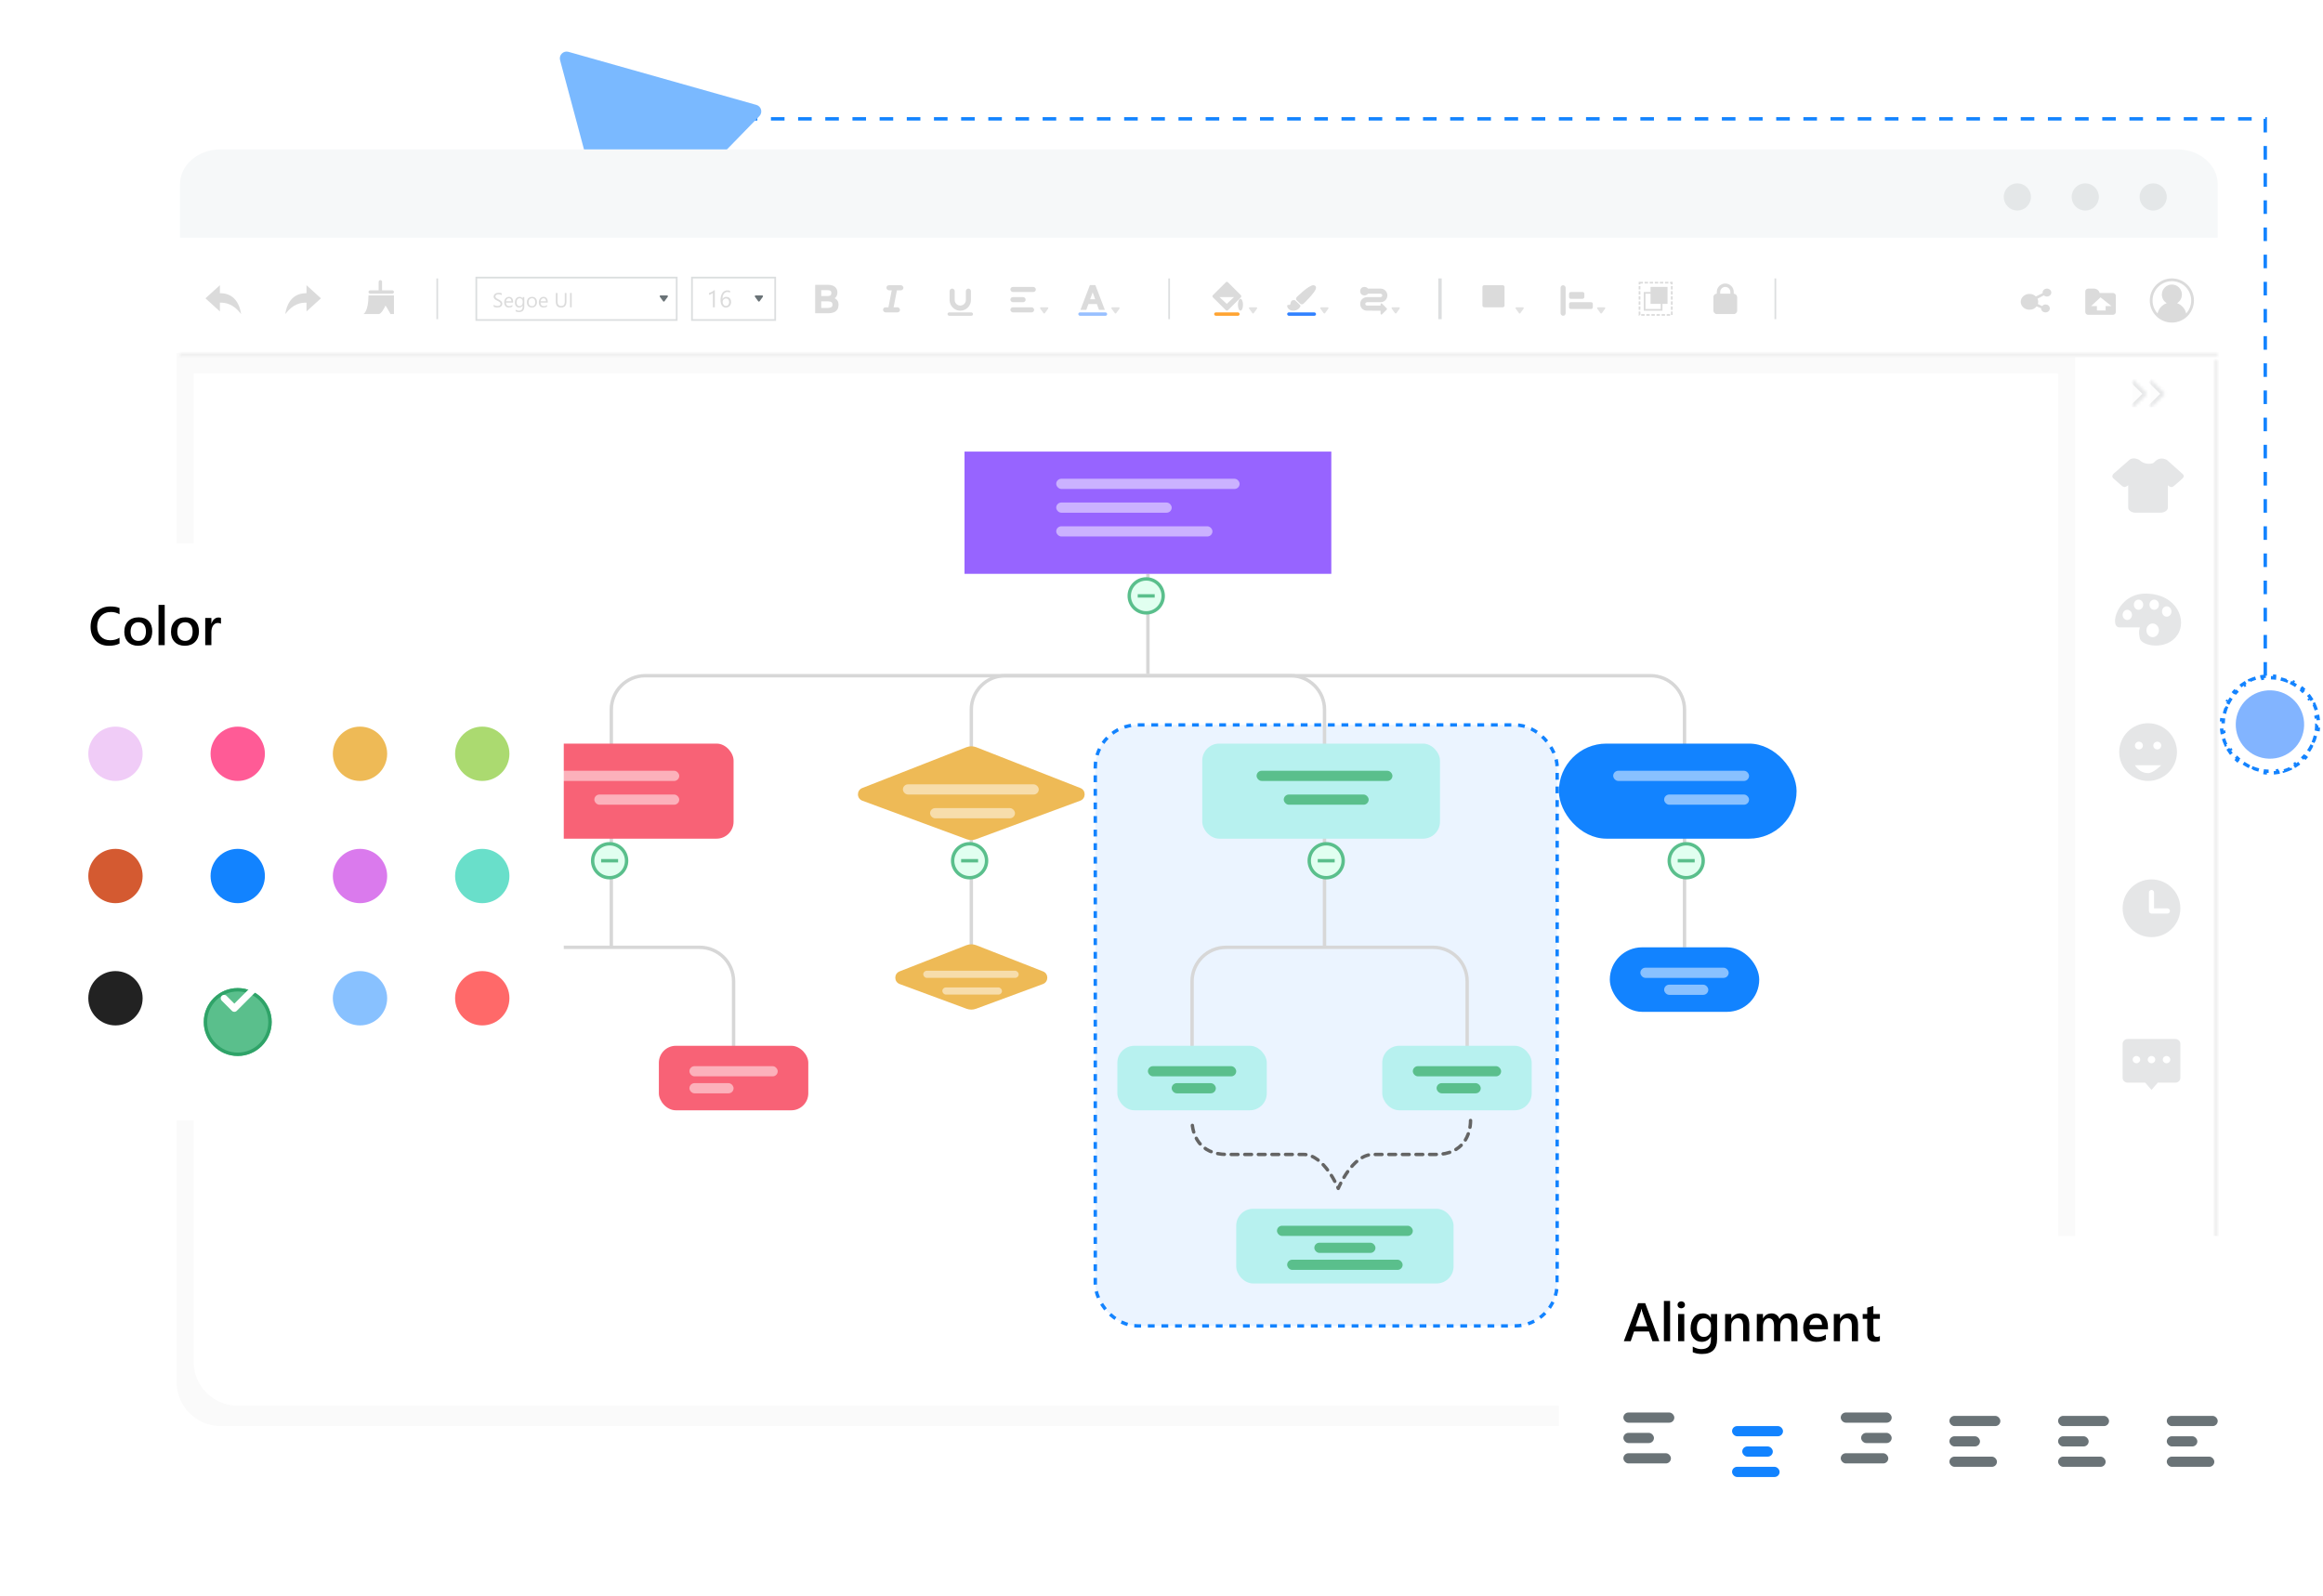 <svg fill="none" height="470" viewBox="0 0 684 470" width="684" xmlns="http://www.w3.org/2000/svg" xmlns:xlink="http://www.w3.org/1999/xlink"><filter id="a" color-interpolation-filters="sRGB" filterUnits="userSpaceOnUse" height="409" width="634" x="36.001" y="35"><feFlood flood-opacity="0" result="BackgroundImageFix"/><feColorMatrix in="SourceAlpha" result="hardAlpha" type="matrix" values="0 0 0 0 0 0 0 0 0 0 0 0 0 0 0 0 0 0 127 0"/><feOffset dy="7"/><feGaussianBlur stdDeviation="8.5"/><feColorMatrix type="matrix" values="0 0 0 0 0.525 0 0 0 0 0.616 0 0 0 0 0.659 0 0 0 0.2 0"/><feBlend in2="BackgroundImageFix" mode="normal" result="effect1_dropShadow_601_762"/><feBlend in="SourceGraphic" in2="effect1_dropShadow_601_762" mode="normal" result="shape"/></filter><filter id="b" color-interpolation-filters="sRGB" filterUnits="userSpaceOnUse" height="192" width="177" x="0" y="149"><feFlood flood-opacity="0" result="BackgroundImageFix"/><feColorMatrix in="SourceAlpha" result="hardAlpha" type="matrix" values="0 0 0 0 0 0 0 0 0 0 0 0 0 0 0 0 0 0 127 0"/><feOffset/><feGaussianBlur stdDeviation="5.5"/><feComposite in2="hardAlpha" operator="out"/><feColorMatrix type="matrix" values="0 0 0 0 0 0 0 0 0 0 0 0 0 0 0 0 0 0 0.25 0"/><feBlend in2="BackgroundImageFix" mode="normal" result="effect1_dropShadow_601_762"/><feBlend in="SourceGraphic" in2="effect1_dropShadow_601_762" mode="normal" result="shape"/></filter><filter id="c" color-interpolation-filters="sRGB" filterUnits="userSpaceOnUse" height="36" width="36" x="52" y="283"><feFlood flood-opacity="0" result="BackgroundImageFix"/><feColorMatrix in="SourceAlpha" result="hardAlpha" type="matrix" values="0 0 0 0 0 0 0 0 0 0 0 0 0 0 0 0 0 0 127 0"/><feOffset dy="7"/><feGaussianBlur stdDeviation="4"/><feComposite in2="hardAlpha" operator="out"/><feColorMatrix type="matrix" values="0 0 0 0 0.656 0 0 0 0 0.921 0 0 0 0 0.787 0 0 0 0.65 0"/><feBlend in2="BackgroundImageFix" mode="normal" result="effect1_dropShadow_601_762"/><feBlend in="SourceGraphic" in2="effect1_dropShadow_601_762" mode="normal" result="shape"/></filter><filter id="d" color-interpolation-filters="sRGB" filterUnits="userSpaceOnUse" height="117" width="231" x="448" y="353"><feFlood flood-opacity="0" result="BackgroundImageFix"/><feColorMatrix in="SourceAlpha" result="hardAlpha" type="matrix" values="0 0 0 0 0 0 0 0 0 0 0 0 0 0 0 0 0 0 127 0"/><feOffset/><feGaussianBlur stdDeviation="5.5"/><feComposite in2="hardAlpha" operator="out"/><feColorMatrix type="matrix" values="0 0 0 0 0 0 0 0 0 0 0 0 0 0 0 0 0 0 0.25 0"/><feBlend in2="BackgroundImageFix" mode="normal" result="effect1_dropShadow_601_762"/><feBlend in="SourceGraphic" in2="effect1_dropShadow_601_762" mode="normal" result="shape"/></filter><filter id="e" color-interpolation-filters="sRGB" filterUnits="userSpaceOnUse" height="37" width="37" x="499" y="409"><feFlood flood-opacity="0" result="BackgroundImageFix"/><feColorMatrix in="SourceAlpha" result="hardAlpha" type="matrix" values="0 0 0 0 0 0 0 0 0 0 0 0 0 0 0 0 0 0 127 0"/><feOffset dy="4"/><feGaussianBlur stdDeviation="5.5"/><feComposite in2="hardAlpha" operator="out"/><feColorMatrix type="matrix" values="0 0 0 0 0.196 0 0 0 0 0.592 0 0 0 0 1 0 0 0 0.37 0"/><feBlend in2="BackgroundImageFix" mode="normal" result="effect1_dropShadow_601_762"/><feBlend in="SourceGraphic" in2="effect1_dropShadow_601_762" mode="normal" result="shape"/></filter><clipPath id="f"><path d="m625 104h17v16h-17z"/></clipPath><clipPath id="g"><path d="m140.001 81.5h59.5v13h-59.5z"/></clipPath><clipPath id="h"><path d="m203.501 81.5h25v13h-25z"/></clipPath><mask id="i" fill="#fff"><path clip-rule="evenodd" d="m53.001 105v-1h600v1z" fill="#fff" fill-rule="evenodd"/></mask><mask id="j" fill="#fff"><path clip-rule="evenodd" d="m652 106h1v314h-1z" fill="#fff" fill-rule="evenodd"/></mask><mask id="k" fill="#fff"><path clip-rule="evenodd" d="m633.217 111.771 3.977 3.916c.169.166.169.436 0 .602l-3.977 3.915" fill="#fff" fill-rule="evenodd"/></mask><mask id="l" fill="#fff"><path clip-rule="evenodd" d="m627.963 111.771 3.977 3.916c.169.166.169.436 0 .602l-3.977 3.915" fill="#fff" fill-rule="evenodd"/></mask><mask id="m" fill="#fff"><rect fill="#fff" height="6.5" rx=".5" width="6.5" x="438.001" y="85.5"/></mask><path d="m187 35h480v164" stroke="#1283ff" stroke-dasharray="4 4"/><path clip-rule="evenodd" d="m222.7 30.89c1.459.412 1.947 2.234.89 3.32l-40.093 41.187c-1.082 1.112-2.963.621-3.365-.877l-15.222-56.809c-.401-1.499.983-2.864 2.476-2.442z" fill="#7ab9ff" fill-rule="evenodd"/><path d="m678.443 213.691c.173-5.559-4.193-10.205-9.752-10.378s-10.205 4.193-10.378 9.752 4.193 10.205 9.752 10.378 10.205-4.193 10.378-9.752z" fill="#066aff" opacity=".5"/><path d="m682.156 213.806c-.009.303-.028.604-.057.902l.498.048c-.06.628-.161 1.243-.299 1.844l-.487-.112c-.137.591-.311 1.167-.52 1.726l.468.176c-.22.587-.477 1.155-.769 1.702l-.441-.235c-.284.533-.602 1.044-.951 1.532l.407.291c-.364.508-.759.991-1.184 1.446l-.366-.341c-.411.439-.85.852-1.314 1.235l.318.386c-.481.396-.987.761-1.517 1.092l-.265-.424c-.508.318-1.039.603-1.588.854l.207.455c-.564.257-1.147.479-1.747.662l-.146-.479c-.571.174-1.157.312-1.755.412l.081.493c-.608.101-1.228.163-1.859.184l-.017-.5c-.299.01-.6.011-.903.001-.303-.009-.604-.028-.902-.057l-.047.498c-.628-.06-1.244-.161-1.845-.299l.112-.487c-.591-.137-1.167-.311-1.726-.52l-.175.468c-.588-.22-1.156-.477-1.703-.769l.235-.441c-.533-.284-1.044-.602-1.532-.951l-.291.407c-.508-.364-.991-.76-1.446-1.185l.342-.365c-.44-.411-.853-.85-1.236-1.314l-.386.318c-.395-.481-.76-.987-1.092-1.517l.424-.265c-.318-.508-.603-1.039-.854-1.588l-.455.207c-.257-.564-.479-1.147-.662-1.747l.479-.146c-.174-.571-.312-1.157-.412-1.755l-.493.081c-.101-.608-.163-1.229-.184-1.859l.5-.017c-.01-.299-.011-.6-.001-.903.009-.303.028-.604.057-.902l-.498-.047c.06-.628.161-1.244.299-1.845l.488.112c.136-.591.31-1.167.519-1.726l-.468-.175c.22-.588.477-1.156.769-1.703l.441.235c.284-.533.602-1.044.951-1.532l-.407-.291c.364-.508.76-.991 1.185-1.446l.365.341c.411-.439.85-.852 1.314-1.235l-.318-.386c.481-.396.987-.761 1.517-1.092l.265.424c.508-.318 1.039-.603 1.588-.854l-.207-.455c.564-.257 1.147-.479 1.747-.662l.146.479c.571-.174 1.157-.312 1.756-.412l-.082-.493c.608-.101 1.229-.163 1.859-.184l.017.5c.299-.01.6-.011.903-.001.304.009.604.028.902.057l.048-.498c.628.06 1.243.161 1.844.299l-.112.488c.591.136 1.167.31 1.726.519l.176-.468c.587.22 1.155.477 1.703.769l-.236.441c.533.284 1.045.602 1.532.951l.291-.407c.508.364.991.76 1.446 1.185l-.341.365c.439.411.852.85 1.235 1.314l.386-.318c.396.481.761.987 1.092 1.517l-.424.265c.318.508.603 1.039.854 1.588l.455-.207c.257.564.479 1.147.662 1.747l-.479.146c.175.571.313 1.157.412 1.755l.493-.081c.101.608.163 1.229.184 1.859l-.5.017c.01.299.011.6.001.903z" stroke="#1383ff" stroke-dasharray="2 2"/><g filter="url(#a)"><path clip-rule="evenodd" d="m64.89 45h576.222c6.566 0 11.889 6.01 11.889 13.425v348.15c0 7.415-5.323 13.425-11.889 13.425h-576.222c-6.566 0-11.889-6.01-11.889-13.425v-348.15c0-7.415 5.323-13.425 11.889-13.425z" fill="#fff" fill-rule="evenodd"/></g><path d="m52 104h559v316h-546c-7.18 0-13-5.82-13-13z" fill="#fafafa"/><path d="m57 110h549v304h-536c-7.18 0-13-5.82-13-13z" fill="#fff"/><rect fill="#ebf4ff" height="177" rx="12.5" stroke="#1283ff" stroke-dasharray="2 2" width="136" x="322.5" y="213.5"/><rect fill="#b7f1ef" height="22" rx="5" width="64" x="364" y="356"/><rect fill="#5abf8c" height="3" rx="1.5" width="40" x="376" y="361"/><rect fill="#5abf8c" height="3" rx="1.5" width="18" x="387" y="366"/><rect fill="#5abf8c" height="3" rx="1.5" width="34" x="379" y="371"/><path d="m496 279v-70c0-5.523-4.477-10-10-10h-296c-5.523 0-10 4.477-10 10v70" stroke="#d7d7d7"/><path d="m390 279v-70c0-5.523-4.477-10-10-10h-84c-5.523 0-10 4.477-10 10v70" stroke="#d7d7d7"/><path d="m338 198.5v-29.5" stroke="#d7d7d7"/><path d="m284.541 220.072c.938-.368 1.98-.368 2.918 0l30.649 12.011c1.712.67 1.688 3.101-.036 3.738l-30.685 11.34c-.895.331-1.879.331-2.774 0l-30.685-11.34c-1.724-.637-1.748-3.068-.036-3.738z" fill="#eeba56"/><rect fill="#fff" height="3" opacity=".5" rx="1.5" width="40" x="265.857" y="231"/><rect fill="#fff" height="3" opacity=".5" rx="1.5" width="25" x="273.857" y="238"/><path d="m284.54 278.383c.938-.367 1.98-.367 2.918 0l19.65 7.701c1.711.67 1.688 3.1-.036 3.738l-19.686 7.275c-.895.331-1.879.331-2.774 0l-19.685-7.275c-1.725-.638-1.748-3.068-.037-3.738z" fill="#eeba56"/><rect fill="#fff" height="2.108" opacity=".5" rx="1.054" width="28.109" x="271.845" y="285.893"/><rect fill="#fff" height="2.108" opacity=".5" rx="1.054" width="17.568" x="277.467" y="290.812"/><path d="m216 316v-27c0-5.523-4.477-10-10-10h-59c-5.523 0-10 4.477-10 10v27" stroke="#d7d7d7"/><path d="m432 316v-27c0-5.523-4.477-10-10-10h-61c-5.523 0-10 4.477-10 10v27" stroke="#d7d7d7"/><path d="m284 133h108v36h-108z" fill="#9764ff"/><rect fill="#fff" height="3" opacity=".5" rx="1.5" width="54" x="311" y="141"/><rect fill="#fff" height="3" opacity=".5" rx="1.5" width="34" x="311" y="148"/><rect fill="#fff" height="3" opacity=".5" rx="1.5" width="46" x="311" y="155"/><circle cx="337.5" cy="175.5" fill="#e1fff0" r="5" stroke="#5abf8c"/><path d="m335 175h5v1h-5z" fill="#5abf8c"/><rect fill="#f86276" height="28" rx="5" width="70" x="146" y="219"/><rect fill="#fff" height="3" opacity=".5" rx="1.5" width="40" x="160" y="227"/><rect fill="#fff" height="3" opacity=".5" rx="1.5" width="25" x="175" y="234"/><circle cx="179.5" cy="253.5" fill="#e1fff0" r="5" stroke="#5abf8c"/><path d="m177 253h5v1h-5z" fill="#5abf8c"/><rect fill="#f86276" height="19" rx="5" width="44" x="116" y="308"/><rect fill="#fff" height="3" opacity=".5" rx="1.5" width="26" x="125" y="314"/><rect fill="#fff" height="3" opacity=".5" rx="1.5" width="13" x="125" y="319"/><rect fill="#b7f1ef" height="19" rx="5" width="44" x="329" y="308"/><rect fill="#5abf8c" height="3" rx="1.5" width="26" x="338" y="314"/><rect fill="#5abf8c" height="3" rx="1.5" width="13" x="345" y="319"/><rect fill="#f86276" height="19" rx="5" width="44" x="194" y="308"/><rect fill="#fff" height="3" opacity=".5" rx="1.5" width="26" x="203" y="314"/><rect fill="#fff" height="3" opacity=".5" rx="1.5" width="13" x="203" y="319"/><rect fill="#b7f1ef" height="19" rx="5" width="44" x="407" y="308"/><rect fill="#5abf8c" height="3" rx="1.5" width="26" x="416" y="314"/><rect fill="#5abf8c" height="3" rx="1.5" width="13" x="423" y="319"/><rect fill="#1283ff" height="19" rx="9.5" width="44" x="474" y="279"/><rect fill="#fff" height="3" opacity=".5" rx="1.5" width="26" x="483" y="285"/><rect fill="#fff" height="3" opacity=".5" rx="1.5" width="13" x="490" y="290"/><path d="m433 330c0 4-2.05 10-10.25 10s-12.3 0-18.45 0-10.25 10-10.25 10-4.1-10-10.25-10-14.35 0-22.55 0-10.25-6-10.25-10" stroke="#646464" stroke-dasharray="2 2" stroke-linecap="round" stroke-linejoin="round"/><rect fill="#b7f1ef" height="28" rx="5" width="70" x="354" y="219"/><rect fill="#5abf8c" height="3" rx="1.5" width="40" x="370" y="227"/><rect fill="#5abf8c" height="3" rx="1.5" width="25" x="378" y="234"/><rect fill="#1283ff" height="28" rx="14" width="70" x="459" y="219"/><rect fill="#fff" height="3" opacity=".5" rx="1.5" width="40" x="475" y="227"/><rect fill="#fff" height="3" opacity=".5" rx="1.5" width="25" x="490" y="234"/><circle cx="390.5" cy="253.5" fill="#e1fff0" r="5" stroke="#5abf8c"/><path d="m388 253h5v1h-5z" fill="#5abf8c"/><circle cx="496.5" cy="253.5" fill="#e1fff0" r="5" stroke="#5abf8c"/><path d="m494 253h5v1h-5z" fill="#5abf8c"/><circle cx="285.5" cy="253.5" fill="#e1fff0" r="5" stroke="#5abf8c"/><path d="m283 253h5v1h-5z" fill="#5abf8c"/><path d="m653 104h-41v316h28c7.18 0 13-5.82 13-13z" fill="#fff"/><path clip-rule="evenodd" d="m53.001 105v-1h600v1z" fill="#fff" fill-rule="evenodd"/><path d="m53.001 105h-1v1h1zm0-1v-1h-1v1zm600 0h1v-1h-1zm0 1v1h1v-1zm-599 0v-1h-2v1zm-1 0h600v-2h-600zm599-1v1h2v-1zm1 0h-600v2h600z" fill="#eee" mask="url(#i)"/><path clip-rule="evenodd" d="m652 106h1v314h-1z" fill="#fff" fill-rule="evenodd"/><path d="m652 106v-1h-1v1zm1 0h1v-1h-1zm0 314v1h1v-1zm-1 0h-1v1h1zm0-313h1v-2h-1zm0-1v314h2v-314zm1 313h-1v2h1zm0 1v-314h-2v314z" fill="#eee" mask="url(#j)"/><path clip-rule="evenodd" d="m641.001 221.5c0-4.695-3.806-8.5-8.501-8.5-4.694 0-8.5 3.805-8.5 8.5 0 4.694 3.806 8.5 8.5 8.5 4.695 0 8.501-3.806 8.501-8.5zm-8.51 6.196c1.603 0 3.875-2.33 3.875-2.33l-7.745.007c.856 1.406 2.27 2.323 3.87 2.323zm-2.694-9.259c.647 0 1.172.511 1.172 1.141 0 .631-.525 1.14-1.172 1.14s-1.172-.509-1.172-1.14c0-.63.525-1.141 1.172-1.141zm6.578 1.141c0-.63-.524-1.141-1.172-1.141-.647 0-1.172.511-1.172 1.141 0 .631.525 1.14 1.172 1.14.648 0 1.172-.509 1.172-1.14z" fill="#e5e6e7" fill-rule="evenodd"/><path clip-rule="evenodd" d="m630.095 184.772s-2.892 0-6.035 0-.629-10.218 8.046-9.951c8.989.276 11.904 7.899 9.052 12.161-3.143 4.7-10.498 3.317-11.063 1.106-.55-2.145 0-3.316 0-3.316zm-3.721-5.179c.76 0 1.376.672 1.376 1.501 0 .828-.616 1.5-1.376 1.5-.759 0-1.374-.672-1.374-1.5 0-.829.615-1.501 1.374-1.501zm3.313-2.999c.76 0 1.376.672 1.376 1.5 0 .829-.616 1.499-1.376 1.499-.759 0-1.375-.67-1.375-1.499 0-.828.616-1.5 1.375-1.5zm4.61 0c.768 0 1.39.672 1.39 1.5 0 .829-.622 1.499-1.39 1.499s-1.391-.67-1.391-1.499c0-.828.623-1.5 1.391-1.5zm3.687 1.969c.768 0 1.391.686 1.391 1.531s-.623 1.531-1.391 1.531-1.39-.686-1.39-1.531.622-1.531 1.39-1.531zm-4.14 5.063c1.018 0 1.843.902 1.843 2.014 0 1.114-.825 2.017-1.843 2.017-1.019 0-1.844-.903-1.844-2.017 0-1.112.825-2.014 1.844-2.014z" fill="#e5e6e7" fill-rule="evenodd"/><path clip-rule="evenodd" d="m642.554 140.978s-2.15 1.958-2.703 2.331c-.553.374-1.266-.166-1.266-.166l-.259-.25v6.571c0 .925-1.134 1.522-2.064 1.522h-7.581c-.93 0-2.038-.597-2.038-1.522v-6.552c-.225.156-.437.299-.597.397-.589.365-1.265-.22-1.265-.22s-1.87-1.596-2.531-2.222.058-1.332.058-1.332l4.774-4.163c1.194-.9 2.876.111 2.876.111s.966 1.11 2.76 1.11c1.795 0 1.3-.572 2.646-1.277 1.347-.705 2.704.167 2.704.167s3.953 3.496 4.659 4.163-.173 1.332-.173 1.332z" fill="#e5e6e7" fill-rule="evenodd"/><g clip-path="url(#f)"><path clip-rule="evenodd" d="m633.217 111.771 3.977 3.916c.169.166.169.436 0 .602l-3.977 3.915" fill="#000" fill-opacity=".01" fill-rule="evenodd"/><path d="m637.194 115.687.702-.713zm0 .602-.701-.713zm-4.679-3.805 3.978 3.915 1.403-1.425-3.978-3.915zm3.978 3.915c-.229-.225-.23-.597 0-.823l1.403 1.426c.567-.559.566-1.47 0-2.028zm0-.823-3.978 3.915 1.403 1.426 3.978-3.915z" fill="#e5e6e7" mask="url(#k)"/><path clip-rule="evenodd" d="m627.963 111.771 3.977 3.916c.169.166.169.436 0 .602l-3.977 3.915" fill="#000" fill-opacity=".01" fill-rule="evenodd"/><path d="m631.94 115.687.702-.713zm0 .602-.701-.713zm-4.679-3.805 3.978 3.915 1.403-1.425-3.978-3.915zm3.977 3.915c-.228-.225-.229-.597.001-.823l1.403 1.426c.567-.559.566-1.47 0-2.028zm.001-.823-3.978 3.915 1.403 1.426 3.978-3.915z" fill="#e5e6e7" mask="url(#l)"/></g><path clip-rule="evenodd" d="m633.5 276c-4.694 0-8.5-3.806-8.5-8.5 0-4.695 3.806-8.5 8.5-8.5 4.695 0 8.501 3.805 8.501 8.5 0 4.694-3.806 8.5-8.501 8.5zm4.672-8.469h-3.922v-4.688c0-.413-.336-.75-.75-.75s-.75.337-.75.75v5.47c0 .413.336.75.75.75.003 0 .005-.002.008-.002s.005.002.008.002h4.656c.423 0 .766-.344.766-.767 0-.422-.343-.765-.766-.765z" fill="#e5e6e7" fill-rule="evenodd"/><path d="m625 307.429c0-.789.662-1.429 1.478-1.429h14.044c.816 0 1.478.64 1.478 1.429v10c0 .789-.662 1.428-1.478 1.428h-5.174l-1.848 2.143-1.848-2.143h-5.174c-.816 0-1.478-.639-1.478-1.428zm4.065 5.714c.613 0 1.109-.48 1.109-1.072 0-.591-.496-1.071-1.109-1.071-.612 0-1.108.48-1.108 1.071 0 .592.496 1.072 1.108 1.072zm5.544-1.072c0-.591-.497-1.071-1.109-1.071s-1.109.48-1.109 1.071c0 .592.497 1.072 1.109 1.072s1.109-.48 1.109-1.072zm3.326 1.072c.612 0 1.108-.48 1.108-1.072 0-.591-.496-1.071-1.108-1.071-.613 0-1.109.48-1.109 1.071 0 .592.496 1.072 1.109 1.072z" fill="#e5e6e7"/><path clip-rule="evenodd" d="m64.89 44h576.222c6.566 0 11.889 4.595 11.889 10.263v15.737h-600v-15.737c0-5.668 5.323-10.263 11.889-10.263z" fill="#f6f8f9" fill-rule="evenodd"/><path clip-rule="evenodd" d="m594.001 54c2.209 0 4 1.792 4 4 0 2.209-1.791 4.001-4 4.001s-4-1.792-4-4.001c0-2.208 1.791-4 4-4z" fill="#e4e7e8" fill-rule="evenodd"/><path clip-rule="evenodd" d="m614.001 54c2.209 0 4 1.792 4 4 0 2.209-1.791 4.001-4 4.001s-4-1.792-4-4.001c0-2.208 1.791-4 4-4z" fill="#e4e7e8" fill-rule="evenodd"/><path clip-rule="evenodd" d="m634.001 54c2.209 0 4 1.792 4 4 0 2.209-1.791 4.001-4 4.001s-4-1.792-4-4.001c0-2.208 1.791-4 4-4z" fill="#e4e7e8" fill-rule="evenodd"/><path d="m53.001 74h600v28h-600z" fill="#fff"/><path d="m639.5 82c3.59 0 6.5 2.91 6.5 6.5s-2.91 6.5-6.5 6.5-6.5-2.91-6.5-6.5 2.91-6.5 6.5-6.5zm0 .812c-3.141 0-5.688 2.546-5.688 5.688 0 1.472.56 2.813 1.477 3.823.285-1.384 1.3-2.518 2.646-3.022l.049-.018-.026-.015c-.842-.52-1.403-1.451-1.403-2.514 0-1.63 1.321-2.952 2.951-2.952 1.631 0 2.952 1.321 2.952 2.952 0 1.064-.563 1.997-1.408 2.517l-.026.015.049.018c1.342.505 2.354 1.637 2.638 3.019.917-1.01 1.477-2.351 1.477-3.823 0-3.141-2.547-5.688-5.688-5.688z" fill="#dbdbdb"/><path clip-rule="evenodd" d="m602.715 87.333c-.358 0-.681-.133-.914-.347l-1.868.979c.135.284.211.596.211.924 0 .228-.047.443-.114.651l1.296.613c.236-.33.577-.486.961-.486.71 0 1.285.523 1.285 1.167 0 .644-.575 1.167-1.285 1.167s-1.286-.522-1.286-1.167c0-.015.043-.03.048-.045l-1.388-.546c-.467.592-1.18.98-2.089.98-1.419 0-2.571-1.044-2.571-2.333 0-1.288 1.152-2.333 2.571-2.333.75 0 1.418.295 1.887.759l2.091-1.038c-.039-.036-.12.264-.12-.11 0-.644.576-1.167 1.285-1.167.71 0 1.286.523 1.286 1.167 0 .644-.576 1.167-1.286 1.167z" fill="#dbdbdb" fill-rule="evenodd"/><path clip-rule="evenodd" d="m622.144 92.715h-7.286c-.473 0-.857-.384-.857-.857v-1.715-3-1.285c0-.474.384-.857.857-.857h1.715c.797 0 1.462.547 1.653 1.285h3.918c.473 0 .857.384.857.857v4.715c0 .473-.384.857-.857.857zm-3.66-5.144-2.769 2.572h1.715v1.286h2.571v-1.286h1.714z" fill="#dbdbdb" fill-rule="evenodd"/><path clip-rule="evenodd" d="m128.501 82h.5v12h-.5z" fill="#545d61" fill-rule="evenodd" opacity=".2"/><path clip-rule="evenodd" d="m344.001 82h.5v12h-.5z" fill="#545d61" fill-rule="evenodd" opacity=".2"/><path clip-rule="evenodd" d="m423.501 82h.5v12h-.5z" fill="#545d61" fill-rule="evenodd" opacity=".2"/><path clip-rule="evenodd" d="m424.001 82h.5v12h-.5z" fill="#545d61" fill-rule="evenodd" opacity=".2"/><path clip-rule="evenodd" d="m522.501 82h.5v12h-.5z" fill="#545d61" fill-rule="evenodd" opacity=".2"/><g clip-path="url(#g)"><path d="m140.251 81.75h59v12.5h-59z" fill="#fff" opacity=".3" stroke="#888f93" stroke-width=".5"/><path d="m145.355 90.33v-.58c.067.059.146.111.238.158.094.047.191.087.293.12.103.031.207.056.31.073.104.018.2.026.287.026.303 0 .529-.056.677-.167.151-.113.226-.275.226-.486 0-.113-.026-.212-.076-.296-.049-.084-.118-.16-.206-.229-.087-.07-.192-.137-.313-.199-.119-.065-.248-.132-.387-.202-.146-.074-.283-.149-.41-.226-.127-.076-.237-.16-.331-.252s-.168-.195-.223-.311c-.052-.117-.079-.254-.079-.41 0-.191.042-.357.126-.498.084-.142.195-.26.331-.351.137-.092.292-.16.466-.205.176-.045.355-.067.536-.067.414 0 .716.05.906.149v.554c-.248-.172-.567-.258-.955-.258-.108 0-.215.012-.323.035-.107.021-.203.058-.287.108s-.152.116-.205.196-.079.178-.079.293c0 .107.019.2.059.278.041.078.1.149.178.214.078.065.173.127.284.188.114.061.244.127.39.199.15.074.293.152.428.234.135.082.253.173.354.273.102.1.182.21.241.331.06.121.09.26.09.416 0 .207-.041.383-.123.527-.08.143-.189.259-.328.349-.137.09-.295.154-.474.193-.18.041-.37.061-.569.061-.066 0-.148-.006-.246-.018-.098-.01-.197-.025-.299-.047-.101-.02-.198-.044-.29-.073-.09-.031-.162-.065-.217-.102zm5.731-1.21h-2.118c.008.334.097.592.269.773.172.182.409.272.709.272.338 0 .649-.111.932-.334v.451c-.264.191-.612.287-1.046.287-.424 0-.757-.136-.999-.407-.242-.274-.363-.657-.363-1.151 0-.467.132-.847.395-1.14.266-.295.595-.442.988-.442.392 0 .696.127.911.381.215.254.322.607.322 1.058zm-.492-.407c-.002-.277-.07-.493-.202-.647-.131-.154-.314-.231-.548-.231-.227 0-.419.081-.577.243-.159.162-.256.374-.293.636zm3.782 1.547c0 1.101-.527 1.652-1.582 1.652-.371 0-.695-.07-.973-.211v-.48c.338.188.66.281.967.281.738 0 1.108-.393 1.108-1.178v-.328h-.012c-.229.383-.572.574-1.031.574-.374 0-.674-.133-.903-.398-.226-.268-.34-.626-.34-1.075 0-.51.122-.915.367-1.216.246-.301.582-.451 1.007-.451.405 0 .704.162.9.486h.012v-.416h.48zm-.48-1.116v-.442c0-.238-.082-.442-.244-.612-.16-.17-.36-.255-.6-.255-.297 0-.53.108-.698.325-.167.215-.251.517-.251.905 0 .334.08.602.24.803.162.199.376.299.641.299.27 0 .489-.096.657-.287.17-.191.255-.436.255-.735zm2.707 1.427c-.444 0-.798-.14-1.064-.419-.264-.281-.395-.653-.395-1.116 0-.504.137-.897.413-1.181.275-.283.647-.425 1.116-.425.447 0 .796.138 1.046.413.252.275.378.657.378 1.145 0 .478-.136.862-.408 1.151-.269.287-.631.431-1.086.431zm.035-2.736c-.309 0-.553.105-.733.316-.179.209-.269.498-.269.867 0 .355.091.636.272.841.182.205.425.308.73.308.31 0 .549-.101.715-.302.168-.201.251-.487.251-.858 0-.375-.083-.664-.251-.867-.166-.203-.405-.305-.715-.305zm4.637 1.286h-2.118c.008.334.098.592.27.773.172.182.408.272.709.272.338 0 .648-.111.931-.334v.451c-.263.191-.612.287-1.046.287-.423 0-.756-.136-.999-.407-.242-.274-.363-.657-.363-1.151 0-.467.132-.847.396-1.14.265-.295.594-.442.987-.442s.696.127.911.381c.215.254.322.607.322 1.058zm-.492-.407c-.002-.277-.069-.493-.202-.647-.131-.154-.313-.231-.548-.231-.226 0-.419.081-.577.243-.158.162-.256.374-.293.636zm6.006.088c0 1.18-.532 1.77-1.597 1.77-1.019 0-1.529-.567-1.529-1.702v-2.569h.492v2.537c0 .861.364 1.292 1.09 1.292.701 0 1.052-.416 1.052-1.248v-2.581h.492zm1.544 1.699h-.492v-4.201h.492z" fill="#dbdbdb"/><path clip-rule="evenodd" d="m195.66 88.722c-.1.137-.305.137-.405 0l-.965-1.325c-.12-.165-.002-.397.202-.397h1.931c.204 0 .322.232.202.397z" fill="#6a7377" fill-rule="evenodd"/></g><g clip-path="url(#h)"><path d="m203.751 81.75h24.5v12.5h-24.5z" fill="#fff" opacity=".3" stroke="#888f93" stroke-width=".5"/><path d="m210.476 90.5h-.561v-4.235c-.043.043-.107.093-.191.15-.082.055-.176.109-.281.164-.102.055-.212.106-.328.154-.114.048-.225.085-.335.113v-.567c.123-.034.253-.08.39-.137.139-.059.274-.124.407-.195.134-.073.261-.148.379-.226.119-.08.221-.157.308-.232h.212zm4.792-1.555c0 .239-.039.459-.117.66-.077.201-.184.374-.321.519-.137.146-.3.26-.489.342-.189.08-.394.12-.615.12-.246 0-.467-.051-.663-.154-.194-.102-.359-.249-.496-.441-.134-.194-.237-.429-.307-.708-.071-.278-.106-.591-.106-.94 0-.426.047-.812.14-1.159.096-.349.23-.646.403-.892.176-.248.386-.44.633-.574.246-.135.52-.202.823-.202.338 0 .609.047.814.14v.53c-.253-.13-.52-.195-.8-.195-.219 0-.416.049-.591.147-.176.098-.326.237-.451.417-.126.178-.223.393-.291.646-.066.253-.099.534-.099.844h.014c.225-.408.598-.612 1.117-.612.214 0 .407.036.578.109.173.073.32.177.441.311.123.132.217.29.283.475.067.185.1.39.1.615zm-.575.072c0-.171-.021-.325-.065-.461-.043-.137-.106-.253-.188-.349-.079-.096-.178-.169-.297-.219-.118-.052-.253-.079-.403-.079-.139 0-.268.026-.386.079-.119.052-.222.124-.308.215-.087.089-.155.194-.205.315-.048.118-.072.245-.072.379 0 .169.024.327.072.475.048.146.115.273.201.383.087.109.19.196.308.26.121.062.254.092.4.092.141 0 .27-.026.386-.079.116-.055.216-.13.298-.226s.145-.21.191-.342c.046-.134.068-.282.068-.444z" fill="#dbdbdb"/><path clip-rule="evenodd" d="m223.66 88.722c-.1.137-.305.137-.405 0l-.965-1.325c-.12-.165-.002-.397.202-.397h1.931c.204 0 .322.232.202.397z" fill="#6a7377" fill-rule="evenodd"/></g><g fill="#dbdbdb"><path clip-rule="evenodd" d="m243.879 92c.836 0 1.496-.154 1.958-.462.539-.374.814-.957.814-1.749 0-.528-.132-.957-.385-1.265-.264-.319-.649-.528-1.166-.627.396-.154.693-.363.902-.649.209-.308.319-.682.319-1.122 0-.594-.209-1.067-.616-1.419-.44-.374-1.056-.561-1.837-.561h-3.597v7.854zm-.351-4.554h-1.969v-2.244h1.991c.528 0 .902.088 1.144.264.22.165.341.44.341.814 0 .407-.121.704-.341.891-.231.176-.616.275-1.166.275zm-1.969 3.498h2.134c.484 0 .869-.077 1.144-.231.352-.198.528-.506.528-.946 0-.451-.132-.77-.385-.968-.264-.198-.682-.297-1.254-.297h-2.167z" fill-rule="evenodd"/><path d="m245.837 91.538.139.208.004-.003zm.429-3.014.194-.159-.001-.001zm-1.166-.627-.09-.233-.81.315.853.163zm.902-.649.202.148.005-.007zm-.297-2.541.164-.189-.002-.001zm-5.434-.561v-.25h-.25v.25zm0 7.854h-.25v.25h.25zm1.288-4.554h-.25v.25h.25zm0-2.244v-.25h-.25v.25zm3.135.264.15-.2-.003-.002zm0 1.705.151.199.011-.009zm-3.135 3.773h-.25v.25h.25zm3.278-.231.122.218v-0zm.143-1.914.154-.197-.004-.003zm-3.421-.297v-.25h-.25v.25zm4.14 2.828c-.405.27-1.009.42-1.82.42v.5c.862 0 1.578-.158 2.097-.504zm.702-1.541c0 .728-.248 1.226-.706 1.544l.285.411c.62-.43.921-1.098.921-1.954zm-.328-1.106c.207.251.328.618.328 1.106h.5c0-.568-.142-1.059-.441-1.424zm-1.02-.54c.475.091.802.277 1.021.541l.385-.319c-.309-.374-.752-.606-1.311-.713zm.748-1.042c-.175.238-.428.422-.791.564l.181.466c.429-.167.77-.401 1.013-.735zm.27-.975c0 .397-.098.72-.275.982l.413.281c.241-.355.362-.779.362-1.262zm-.529-1.23c.347.3.529.702.529 1.23h.5c0-.66-.235-1.204-.702-1.608zm-1.674-.5c.744 0 1.295.178 1.676.501l.323-.381c-.499-.424-1.18-.621-1.999-.621zm-3.597 0h3.597v-.5h-3.597zm.25 7.604v-7.854h-.5v7.854zm3.358-.25h-3.608v.5h3.608zm-2.32-4.054h1.969v-.5h-1.969zm-.25-2.494v2.244h.5v-2.244zm2.241-.25h-1.991v.5h1.991zm1.291.312c-.306-.223-.745-.312-1.291-.312v.5c.509 0 .819.087.997.216zm.444 1.016c0-.428-.141-.789-.441-1.014l-.3.4c.139.105.241.294.241.614zm-.429 1.081c.292-.248.429-.625.429-1.081h-.5c0 .358-.105.575-.253.701zm-1.328.335c.569 0 1.021-.101 1.317-.326l-.303-.398c-.166.126-.484.224-1.014.224zm.165 2.998h-2.134v.5h2.134zm1.021-.199c-.222.125-.559.199-1.021.199v.5c.505 0 .938-.08 1.266-.263zm.401-.728c0 .186-.037.329-.1.441-.063.111-.159.207-.301.287l.245.436c.21-.118.378-.275.492-.478.113-.201.164-.432.164-.686zm-.289-.771c.173.136.289.369.289.771h.5c0-.499-.148-.904-.481-1.165zm-1.1-.244c.553 0 .905.098 1.104.247l.3-.4c-.329-.247-.814-.347-1.404-.347zm-2.167 0h2.167v-.5h-2.167zm.25 2.192v-2.442h-.5v2.442z"/><rect height="1" rx=".5" width="7.5" x="279.001" y="92"/><path d="m285.142 85c.39 0 .71.297.747.678l.003.072v2.609c0 1.735-1.406 3.141-3.141 3.141-1.697 0-3.079-1.345-3.14-3.026l-.002-.115v-2.609c0-.414.336-.75.75-.75.39 0 .711.297.747.678l.003.072v2.609c0 .906.735 1.641 1.642 1.641.875 0 1.59-.685 1.638-1.548l.003-.093v-2.609c0-.414.336-.75.75-.75z"/><rect height="1.5" rx=".75" width="7" x="297.501" y="90.5"/><rect height="1.5" rx=".75" width="4.5" x="297.501" y="87.5"/><rect height="1.5" rx=".75" width="7.5" x="297.501" y="84.5"/><path clip-rule="evenodd" d="m307.66 92.222c-.1.137-.305.137-.405 0l-.965-1.325c-.12-.165-.002-.397.202-.397h1.931c.204 0 .322.232.202.397z" fill-rule="evenodd" opacity=".8"/><path clip-rule="evenodd" d="m320.306 89.299-.618 1.7h-1.187l2.593-6.783h1.264l2.593 6.783h-1.187l-.618-1.7zm.333-.912h2.175l-1.064-2.974h-.038z" fill-rule="evenodd"/><path d="m319.688 91v.25h.176l.059-.165zm.618-1.7v-.25h-.175l-.06.165zm-1.805 1.7-.234-.089-.129.339h.363zm2.593-6.783v-.25h-.172l-.061.161zm1.264 0 .233-.089-.061-.161h-.172zm2.593 6.783v.25h.364l-.13-.339zm-1.187 0-.235.085.06.165h.175zm-.618-1.7.235-.085-.059-.165h-.176zm-.332-.912v.25h.355l-.119-.334zm-2.175 0-.235-.085-.121.335h.356zm1.111-2.974.236-.084-.06-.166h-.176zm-.038 0v-.25h-.175l-.06.165zm-1.789 5.671.618-1.7-.47-.171-.618 1.7zm-1.422.165h1.187v-.5h-1.187zm2.36-7.122-2.594 6.783.467.179 2.594-6.783zm1.497-.161h-1.264v.5h1.264zm2.827 6.944-2.594-6.783-.467.179 2.594 6.783zm-1.421.339h1.187v-.5h-1.187zm-.853-1.865.618 1.7.47-.171-.618-1.7zm-2.605.165h2.84v-.5h-2.84zm2.508-1.412h-2.175v.5h2.175zm-1.299-2.639 1.064 2.974.471-.168-1.064-2.974zm.197.166h.038v-.5h-.038zm-.838 2.808 1.073-2.974-.47-.17-1.073 2.974z"/></g><rect fill="#98c0ff" height="1" rx=".5" width="8.5" x="317.501" y="92"/><path clip-rule="evenodd" d="m328.66 92.222c-.1.137-.305.137-.405 0l-.965-1.325c-.12-.165-.002-.397.202-.397h1.931c.204 0 .322.232.202.397z" fill="#dbdbdb" fill-rule="evenodd" opacity=".8"/><ellipse cx="365.251" cy="89.75" fill="#dbdbdb" rx=".75" ry="1.75"/><path clip-rule="evenodd" d="m360.955 91.378c.164.163.429.163.592 0l3.845-3.833c.127-.111.163-.427 0-.59l-3.845-3.833c-.163-.163-.428-.163-.592 0l-3.844 3.833c-.164.163-.128.434 0 .59zm.254-1.878-2.139-2h4.278z" fill="#dbdbdb" fill-rule="evenodd"/><rect fill="#ffa432" height="1" rx=".5" width="7.5" x="357.501" y="92"/><path clip-rule="evenodd" d="m369.16 92.222c-.1.137-.305.137-.405 0l-.965-1.325c-.12-.165-.002-.397.202-.397h1.931c.204 0 .322.232.202.397z" fill="#dbdbdb" fill-rule="evenodd" opacity=".8"/><path clip-rule="evenodd" d="m383.322 89.627c-.188-0-.369-.072-.501-.2v0l-1.003-.967c-.273-.263-.276-.691-.008-.954l.04-.04c.171-.168.344-.335.519-.499.43-.406.871-.8 1.324-1.182.241-.203.487-.401.737-.594 1.324-1.015 2.236-1.451 2.793-1.036.628.468.152 1.386-1.032 2.793-.186.22-.376.437-.57.65-.394.433-.816.869-1.238 1.287-.147.146-.284.279-.407.397l-.115.109-.038.036c-.133.128-.313.199-.501.199zm-3.854.177c.102.023.214.014.317-.045.037-.022.071-.049.101-.079.041-.041.064-.115.1-.327l.005-.031c.106-.633.37-.944 1.117-.944.086-0.0.168.032.229.09l1.482 1.399c.094.088.123.222.074.339-.745 1.774-3.683 1.702-3.89-.082-.027-.234.215-.411.444-.325-.001-0 0-0.0.002.001.004.001.01.002.019.004z" fill="#dbdbdb" fill-rule="evenodd"/><rect fill="#3181ff" height="1" rx=".5" width="8.5" x="379.001" y="92"/><path clip-rule="evenodd" d="m390.16 92.222c-.1.137-.305.137-.405 0l-.965-1.325c-.12-.165-.002-.397.202-.397h1.931c.204 0 .322.232.202.397z" fill="#dbdbdb" fill-rule="evenodd" opacity=".8"/><circle cx="401.751" cy="85.75" fill="#dbdbdb" r="1.25"/><path d="m406.456 85c1.295 0 2.045 1 2.045 2s-.75 2-2 2h-.148l-3.736-.001c-.366.001-.616.251-.616.501s.25.5.527.505h4.973v1.498s-4-.003-5-.003-2-.75-2-2 1-2 2.085-2h3.915c.25 0 .5-.25.5-.5s-.25-.5-.5-.5-4.36 0-4.36 0l-.01-1.5z" fill="#dbdbdb"/><path clip-rule="evenodd" d="m408.324 90.823c.098.098.098.256 0 .354l-1.396 1.396c-.158.158-.427.046-.427-.177v-2.793c0-.223.269-.334.427-.177z" fill="#dbdbdb" fill-rule="evenodd"/><path clip-rule="evenodd" d="m411.16 92.222c-.1.137-.305.137-.405 0l-.965-1.325c-.12-.165-.002-.397.202-.397h1.931c.204 0 .322.232.202.397z" fill="#dbdbdb" fill-rule="evenodd" opacity=".8"/><rect height="6.5" mask="url(#m)" rx=".5" stroke="#dbdbdb" stroke-width="2" width="6.5" x="438.001" y="85.5"/><rect fill="#dbdbdb" height="6.5" rx=".5" width="6.5" x="436.501" y="84"/><path clip-rule="evenodd" d="m447.66 92.222c-.1.137-.305.137-.405 0l-.965-1.325c-.12-.165-.002-.397.202-.397h1.931c.204 0 .322.232.202.397z" fill="#dbdbdb" fill-rule="evenodd" opacity=".8"/><rect fill="#dbdbdb" height="9" rx=".75" width="1.5" x="459.501" y="84"/><rect fill="#dbdbdb" height="4.5" rx=".5" transform="matrix(0 -1 1 0 374.001 550.001)" width="2" x="462.001" y="88"/><rect fill="#dbdbdb" height="7" rx=".5" transform="matrix(0 -1 1 0 371.001 553.001)" width="2" x="462.001" y="91"/><path d="m482.751 83.25h9.5v9.5h-9.5z" stroke="#dbdbdb" stroke-dasharray="1 .5" stroke-width=".5"/><path d="m486.001 84.5h5v5h-5z" fill="#dbdbdb"/><path d="m484.251 86.25h5v5h-5z" stroke="#dbdbdb" stroke-width=".5"/><rect fill="#dbdbdb" height="6" rx="1" width="7" x="504.502" y="86.5"/><path d="m509.502 87 .016-.127-.016-.127v-.746c0-.398-.158-.779-.439-1.061-.282-.281-.663-.439-1.061-.439s-.779.158-1.061.439c-.281.281-.439.663-.439 1.061v1h-1v-1c0-.663.263-1.299.732-1.768.469-.469 1.105-.732 1.768-.732s1.299.263 1.768.732c.469.469.732 1.105.732 1.768v.746l-.016.127.016.127z" fill="#dbdbdb"/><path clip-rule="evenodd" d="m471.66 92.222c-.1.137-.305.137-.405 0l-.965-1.325c-.12-.165-.002-.397.202-.397h1.931c.204 0 .322.232.202.397z" fill="#dbdbdb" fill-rule="evenodd" opacity=".8"/><rect fill="#dbdbdb" height="1.5" rx=".75" width="5" x="260.001" y="90.5"/><rect fill="#dbdbdb" height="1.5" rx=".75" width="5" x="261.001" y="84"/><rect fill="#dbdbdb" height="1.5" rx=".5" transform="matrix(-.191 .982 -.982 -.191 397.875 -158.633)" width="7" x="264.321" y="84.675"/><path clip-rule="evenodd" d="m64.745 89.132v2.59l-4.247-3.863 4.247-3.862v2.349c1.399.005 5.331.23 6.253 6.154-2.355-3.108-4.651-3.377-6.253-3.368z" fill="#dbdbdb" fill-rule="evenodd"/><path clip-rule="evenodd" d="m94.498 87.859-4.248 3.863v-2.59c-1.602-.009-3.897.26-6.253 3.368.922-5.925 4.854-6.149 6.253-6.154v-2.349z" fill="#dbdbdb" fill-rule="evenodd"/><path clip-rule="evenodd" d="m115.497 86.499h-6.499c-.277 0-.5-.224-.5-.499 0-.277.223-.5.5-.5h2.499v-2.5c0-.276.224-.499.5-.499.277 0 .5.224.5.499v2.5h3c.277 0 .5.224.5.5 0 .276-.223.499-.5.499zm.5 6h-1s-1.233-2.233-1.5-2.5c-.267.616-1.224 2.5-2 2.5-.753 0-4.5 0-4.5 0s1.5-.677 1.5-5.5h7.5z" fill="#dbdbdb" fill-rule="evenodd"/><g filter="url(#b)"><rect fill="#fff" height="170" rx="11" width="155" x="11" y="160"/></g><circle cx="34" cy="222" fill="#f0ccf7" r="8"/><circle cx="34" cy="258" fill="#d45a31" r="8"/><circle cx="34" cy="294" fill="#222" r="8"/><circle cx="70" cy="222" fill="#ff5b96" r="8"/><circle cx="70" cy="258" fill="#1283ff" r="8"/><g filter="url(#c)"><circle cx="70" cy="294" fill="#5abf8c" r="10"/><circle cx="70" cy="294" r="9.5" stroke="#2fa368"/></g><path d="m66 294 3 3 6-6" stroke="#fff" stroke-linecap="round" stroke-linejoin="round" stroke-width="2"/><circle cx="106" cy="222" fill="#eeba56" r="8"/><circle cx="106" cy="258" fill="#da7aed" r="8"/><circle cx="106" cy="294" fill="#88c1ff" r="8"/><circle cx="142" cy="222" fill="#abda70" r="8"/><circle cx="142" cy="258" fill="#69dfca" r="8"/><circle cx="142" cy="294" fill="#ff6969" r="8"/><path d="m35.195 189.531c-.844.438-1.893.657-3.148.657-1.625 0-2.927-.514-3.906-1.54-.979-1.026-1.469-2.372-1.469-4.039 0-1.791.549-3.239 1.648-4.343 1.104-1.105 2.497-1.657 4.18-1.657 1.083 0 1.982.154 2.695.461v1.844c-.755-.448-1.589-.672-2.5-.672-1.214 0-2.198.388-2.953 1.164-.75.776-1.125 1.813-1.125 3.11 0 1.234.352 2.218 1.055 2.953.703.729 1.628 1.093 2.773 1.093 1.057 0 1.974-.25 2.75-.75zm5.469.657c-1.234 0-2.221-.373-2.961-1.118-.734-.75-1.101-1.742-1.101-2.976 0-1.344.383-2.393 1.148-3.149.771-.755 1.807-1.133 3.109-1.133 1.25 0 2.224.368 2.922 1.102.698.734 1.047 1.753 1.047 3.055 0 1.276-.378 2.299-1.133 3.07-.75.766-1.76 1.149-3.031 1.149zm.086-6.93c-.708 0-1.268.247-1.68.742-.411.495-.617 1.177-.617 2.047 0 .838.208 1.5.625 1.984.417.479.974.719 1.672.719.714 0 1.26-.237 1.641-.711.385-.474.578-1.148.578-2.023 0-.881-.193-1.56-.578-2.039-.38-.48-.927-.719-1.641-.719zm7.75 6.742h-1.82v-11.844h1.82zm5.914.188c-1.234 0-2.221-.373-2.961-1.118-.734-.75-1.101-1.742-1.101-2.976 0-1.344.383-2.393 1.148-3.149.771-.755 1.807-1.133 3.109-1.133 1.25 0 2.224.368 2.922 1.102.698.734 1.047 1.753 1.047 3.055 0 1.276-.378 2.299-1.133 3.07-.75.766-1.76 1.149-3.031 1.149zm.086-6.93c-.708 0-1.268.247-1.68.742-.411.495-.617 1.177-.617 2.047 0 .838.208 1.5.625 1.984.417.479.974.719 1.672.719.714 0 1.26-.237 1.641-.711.385-.474.578-1.148.578-2.023 0-.881-.193-1.56-.578-2.039-.38-.48-.927-.719-1.641-.719zm10.57.469c-.219-.172-.534-.258-.945-.258-.536 0-.984.242-1.344.726-.359.485-.539 1.144-.539 1.977v3.828h-1.812v-8h1.812v1.648h.031c.177-.562.448-1 .812-1.312.37-.318.781-.477 1.234-.477.328 0 .578.05.75.149z" fill="#000"/><g filter="url(#d)"><rect fill="#fff" height="95" rx="11" width="209" x="459" y="364"/></g><rect fill="#6a7377" height="3" rx="1.5" width="14" x="478" y="428"/><rect fill="#6a7377" height="3" rx="1.5" width="9" x="478" y="422"/><rect fill="#6a7377" height="3" rx="1.5" width="15" x="478" y="416"/><rect fill="#6a7377" height="3" rx="1.5" width="14" x="574" y="429"/><rect fill="#6a7377" height="3" rx="1.5" width="9" x="574" y="423"/><rect fill="#6a7377" height="3" rx="1.5" width="15" x="574" y="417"/><g fill="#1283ff" filter="url(#e)"><rect height="3" rx="1.5" width="14" x="510" y="428"/><rect height="3" rx="1.5" width="9" x="513" y="422"/><rect height="3" rx="1.5" width="15" x="510" y="416"/></g><rect fill="#6a7377" height="3" rx="1.5" width="14" x="606" y="429"/><rect fill="#6a7377" height="3" rx="1.5" width="9" x="606" y="423"/><rect fill="#6a7377" height="3" rx="1.5" width="15" x="606" y="417"/><rect fill="#6a7377" height="3" rx="1.5" width="14" x="542" y="428"/><rect fill="#6a7377" height="3" rx="1.5" width="9" x="548" y="422"/><rect fill="#6a7377" height="3" rx="1.5" width="15" x="542" y="416"/><rect fill="#6a7377" height="3" rx="1.5" width="14" x="638" y="429"/><rect fill="#6a7377" height="3" rx="1.5" width="9" x="638" y="423"/><rect fill="#6a7377" height="3" rx="1.5" width="15" x="638" y="417"/><path d="m488.586 395h-2.039l-1.008-2.852h-4.406l-.969 2.852h-2.031l4.195-11.203h2.094zm-3.539-4.367-1.555-4.469c-.047-.146-.096-.38-.148-.703h-.032c-.046.297-.098.531-.156.703l-1.539 4.469zm6.703 4.367h-1.82v-11.844h1.82zm3.281-9.68c-.297 0-.552-.096-.765-.289-.209-.192-.313-.437-.313-.734s.104-.544.313-.742c.213-.198.468-.297.765-.297.308 0 .568.099.781.297.214.198.321.445.321.742 0 .281-.107.523-.321.726-.213.198-.473.297-.781.297zm.899 9.68h-1.813v-8h1.813zm9.656-.641c0 2.938-1.477 4.407-4.43 4.407-1.041 0-1.95-.175-2.726-.524v-1.656c.875.5 1.705.75 2.492.75 1.901 0 2.851-.935 2.851-2.805v-.875h-.031c-.599 1.021-1.5 1.532-2.703 1.532-.974 0-1.76-.355-2.359-1.063-.594-.714-.891-1.669-.891-2.867 0-1.36.32-2.44.961-3.242s1.521-1.204 2.641-1.204c1.057 0 1.841.433 2.351 1.297h.031v-1.109h1.813zm-1.797-3.023v-1.039c0-.563-.187-1.042-.562-1.438-.37-.401-.834-.601-1.391-.601-.688 0-1.227.255-1.617.765-.386.506-.578 1.214-.578 2.125 0 .787.185 1.417.554 1.891.375.469.87.703 1.485.703.625 0 1.132-.224 1.523-.672.391-.453.586-1.031.586-1.734zm11.281 3.664h-1.812v-4.508c0-1.495-.529-2.242-1.586-2.242-.552 0-1.008.208-1.367.625-.36.411-.539.932-.539 1.563v4.562h-1.821v-8h1.821v1.328h.031c.599-1.01 1.463-1.516 2.594-1.516.869 0 1.533.284 1.992.852.458.563.687 1.378.687 2.445zm14.18 0h-1.812v-4.359c0-.839-.12-1.446-.36-1.821-.234-.375-.633-.562-1.195-.562-.474 0-.878.237-1.211.711-.328.474-.492 1.041-.492 1.703v4.328h-1.821v-4.508c0-1.489-.526-2.234-1.578-2.234-.489 0-.893.224-1.211.672-.312.448-.468 1.028-.468 1.742v4.328h-1.813v-8h1.813v1.266h.031c.578-.969 1.419-1.454 2.523-1.454.552 0 1.034.154 1.446.461.416.303.7.701.851 1.196.594-1.104 1.479-1.657 2.656-1.657 1.761 0 2.641 1.086 2.641 3.258zm8.984-3.508h-5.453c.021.74.248 1.31.68 1.711.437.401 1.036.602 1.797.602.854 0 1.638-.256 2.351-.766v1.461c-.729.458-1.692.688-2.89.688-1.177 0-2.102-.362-2.774-1.086-.666-.73-1-1.753-1-3.071 0-1.245.367-2.258 1.102-3.039.739-.786 1.656-1.18 2.75-1.18s1.94.352 2.539 1.055.898 1.68.898 2.93zm-1.75-1.281c-.005-.651-.158-1.156-.461-1.516-.302-.364-.718-.547-1.25-.547-.52 0-.963.191-1.328.571-.359.38-.58.877-.664 1.492zm10.602 4.789h-1.813v-4.508c0-1.495-.528-2.242-1.585-2.242-.553 0-1.008.208-1.368.625-.359.411-.539.932-.539 1.563v4.562h-1.82v-8h1.82v1.328h.031c.599-1.01 1.464-1.516 2.594-1.516.87 0 1.534.284 1.992.852.459.563.688 1.378.688 2.445zm6.437-.086c-.354.177-.82.266-1.398.266-1.552 0-2.328-.745-2.328-2.235v-4.523h-1.336v-1.422h1.336v-1.852l1.812-.515v2.367h1.914v1.422h-1.914v4c0 .474.086.812.258 1.016.172.203.459.304.86.304.307 0 .572-.088.796-.265z" fill="#000"/></svg>